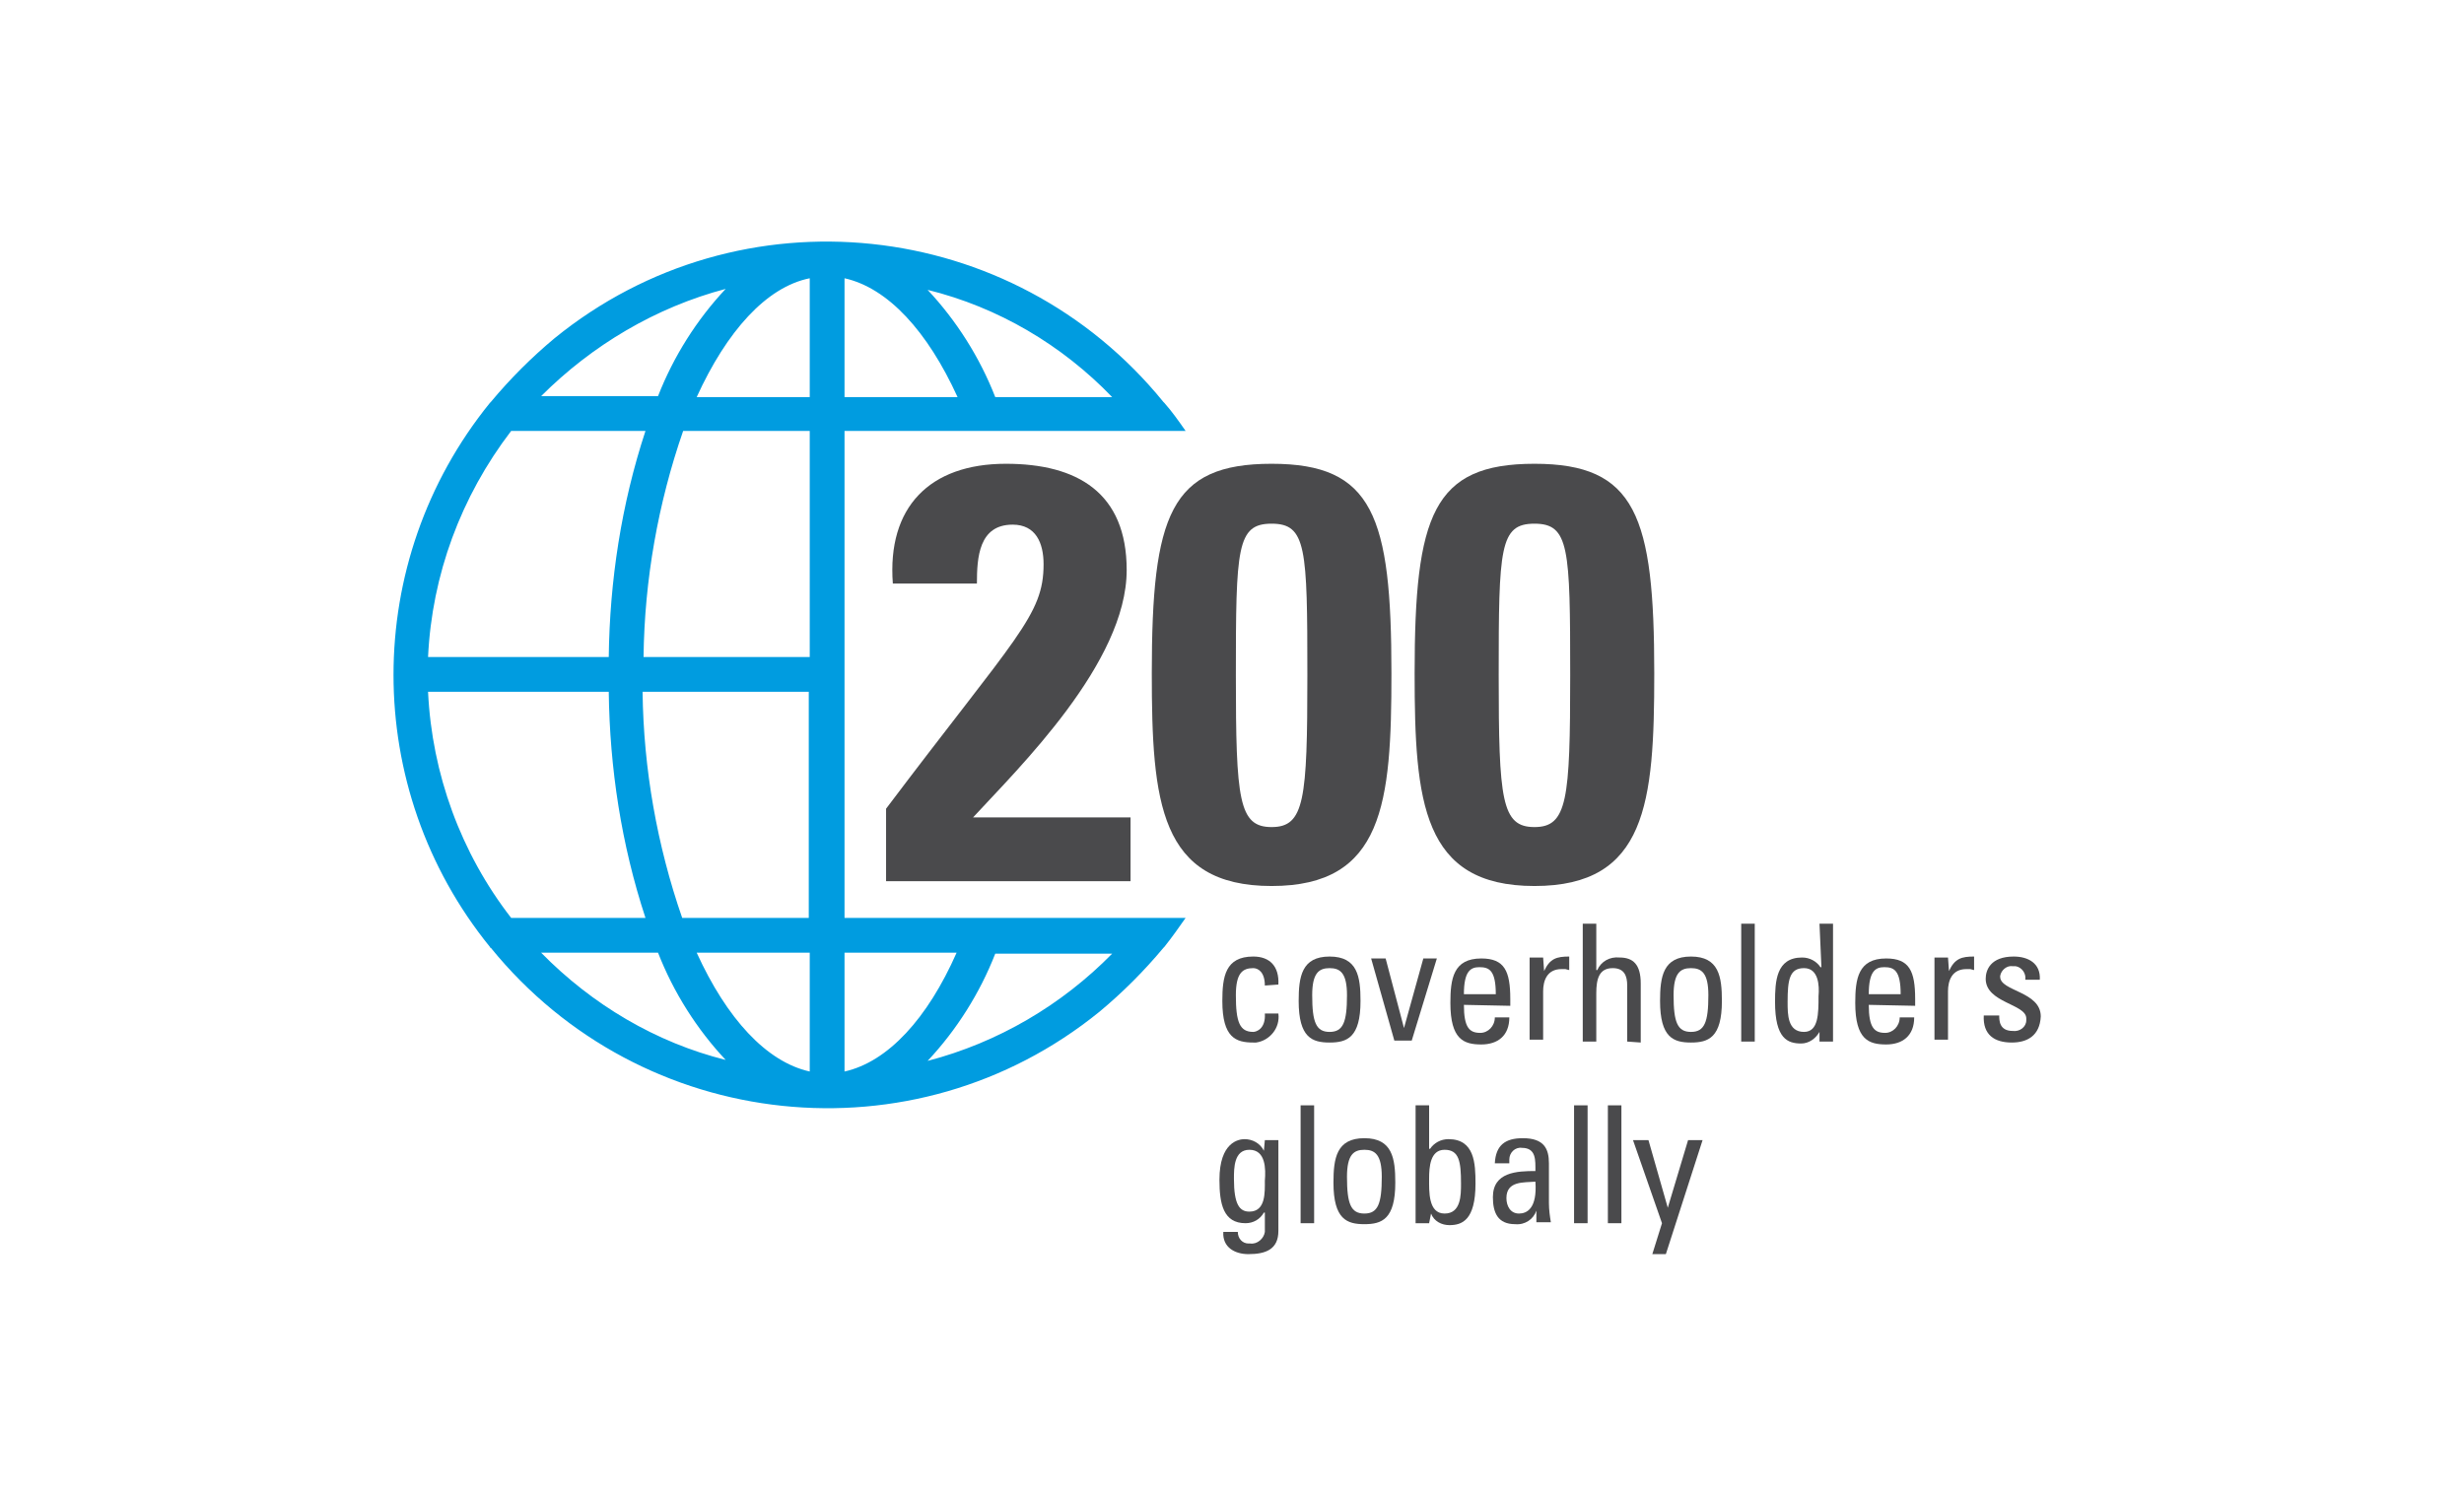 <?xml version="1.0" encoding="utf-8"?>
<!-- Generator: Adobe Illustrator 25.2.3, SVG Export Plug-In . SVG Version: 6.00 Build 0)  -->
<svg version="1.1" id="Layer_1" xmlns="http://www.w3.org/2000/svg" xmlns:xlink="http://www.w3.org/1999/xlink" x="0px" y="0px"
	 viewBox="0 0 255 155" style="enable-background:new 0 0 255 155;" xml:space="preserve">
<style type="text/css">
	.st0{fill:#4A4A4C;}
	.st1{fill:#009CE0;}
</style>
<path class="st0" d="M130.9,102c0-1.4-0.7-1.8-1.2-1.8c-1.1,0-1.8,0.5-1.8,2.8c0,2.8,0.4,3.8,1.8,3.8c0.3,0,1.3-0.3,1.2-1.9h1.4
	c0.2,1.5-0.9,2.8-2.3,3c-0.1,0-0.2,0-0.3,0c-1.8,0-3.2-0.5-3.2-4.3c0-2.5,0.3-4.6,3.2-4.6c1.7,0,2.7,1,2.6,2.9L130.9,102z"/>
<path class="st0" d="M134.4,103.6c0-2.5,0.3-4.6,3.2-4.6s3.2,2.1,3.2,4.6c0,3.8-1.4,4.3-3.2,4.3S134.4,107.4,134.4,103.6z
	 M139.4,103c0-2.3-0.7-2.8-1.8-2.8s-1.8,0.5-1.8,2.8c0,2.8,0.4,3.8,1.8,3.8S139.4,105.8,139.4,103z"/>
<path class="st0" d="M141.9,99.2h1.5l1.9,7.2l0,0l2-7.2h1.4l-2.6,8.5h-1.8L141.9,99.2z"/>
<path class="st0" d="M151.5,104c0,2.4,0.6,2.9,1.7,2.9c0.8,0,1.5-0.7,1.5-1.6l0,0h1.5c0,1.9-1.2,2.8-2.9,2.8c-1.8,0-3.2-0.5-3.2-4.3
	c0-2.5,0.3-4.6,3.2-4.6c2.4,0,3,1.3,3,4.2v0.7L151.5,104L151.5,104z M154.8,102.9c0-2.5-0.7-2.8-1.7-2.8c-0.9,0-1.6,0.4-1.6,2.8
	H154.8z"/>
<path class="st0" d="M159.8,100.5L159.8,100.5c0.6-1.3,1.3-1.5,2.6-1.5v1.4l-0.4-0.1c-0.1,0-0.2,0-0.4,0c-1.5,0-1.9,1.2-1.9,2.3v5
	h-1.4v-8.5h1.4L159.8,100.5z"/>
<path class="st0" d="M168.4,107.8V102c0-1-0.3-1.8-1.5-1.8c-1.4,0-1.7,1.1-1.7,2.6v5h-1.4V95.6h1.4v4.8h0.1c0.4-0.9,1.3-1.4,2.3-1.3
	c1.4,0,2.2,0.7,2.2,2.7v6.1L168.4,107.8L168.4,107.8z"/>
<path class="st0" d="M171.8,103.6c0-2.5,0.3-4.6,3.2-4.6s3.2,2.1,3.2,4.6c0,3.8-1.4,4.3-3.2,4.3S171.8,107.4,171.8,103.6z
	 M176.8,103c0-2.3-0.7-2.8-1.8-2.8s-1.8,0.5-1.8,2.8c0,2.8,0.4,3.8,1.8,3.8S176.8,105.8,176.8,103L176.8,103z"/>
<path class="st0" d="M181.6,107.8h-1.4V95.6h1.4V107.8z"/>
<path class="st0" d="M188.3,95.6h1.4v12.2h-1.4v-1l0,0c-0.4,0.7-1.1,1.2-1.9,1.2c-1.4,0-2.7-0.5-2.7-4.3c0-2.1,0.1-4.6,2.8-4.6
	c0.8,0,1.5,0.4,1.9,1h0.1L188.3,95.6z M186.7,100.2c-1.5,0-1.7,1.2-1.7,3.5c0,1.3,0,3.1,1.7,3.1c1.5,0,1.5-1.9,1.5-3.7
	C188.3,102,188.2,100.2,186.7,100.2L186.7,100.2z"/>
<path class="st0" d="M193.4,104c0,2.4,0.6,2.9,1.7,2.9c0.8,0,1.5-0.7,1.5-1.6l0,0h1.5c0,1.9-1.2,2.8-2.9,2.8c-1.8,0-3.2-0.5-3.2-4.3
	c0-2.5,0.3-4.6,3.2-4.6c2.4,0,3,1.3,3,4.2v0.7L193.4,104L193.4,104z M196.7,102.9c0-2.5-0.7-2.8-1.7-2.8c-0.9,0-1.6,0.4-1.6,2.8
	H196.7z"/>
<path class="st0" d="M201.7,100.5L201.7,100.5c0.6-1.3,1.3-1.5,2.6-1.5v1.4l-0.4-0.1c-0.1,0-0.2,0-0.4,0c-1.5,0-1.9,1.2-1.9,2.3v5
	h-1.4v-8.5h1.4L201.7,100.5z"/>
<path class="st0" d="M208.2,107.9c-1.8,0-3-0.8-2.9-2.8h1.6c0,0.5,0,1.6,1.4,1.6c0.7,0.1,1.4-0.4,1.4-1.1c0-0.1,0-0.1,0-0.2
	c0-1.5-4.2-1.6-4.2-4.1c0-0.9,0.5-2.3,2.9-2.3c1.5,0,2.8,0.7,2.7,2.4h-1.5c0.1-0.7-0.4-1.3-1-1.4c-0.1,0-0.2,0-0.3,0
	c-0.6-0.1-1.2,0.4-1.3,1v0.1c0,1.5,4.2,1.5,4.2,4.1C211.1,107.2,209.8,107.9,208.2,107.9z"/>
<path class="st0" d="M130.9,118h1.4v9.4c0,1.9-1.3,2.4-3.1,2.4c-1.4,0-2.7-0.7-2.6-2.3h1.5c0,0.7,0.5,1.2,1.1,1.2c0.1,0,0.1,0,0.2,0
	c0.7,0.1,1.4-0.5,1.5-1.2c0-0.1,0-0.2,0-0.2v-1.8h-0.1c-0.4,0.7-1.1,1.1-1.9,1.1c-2.3,0-2.7-2-2.7-4.5c0-3.9,2-4.2,2.6-4.2
	c0.8,0,1.6,0.4,2,1.2l0,0L130.9,118z M129.3,119c-1.6,0-1.6,1.9-1.6,3c0,2.7,0.6,3.4,1.6,3.4c1.7,0,1.6-2,1.6-3.2
	C131,121,131,119,129.3,119z"/>
<path class="st0" d="M136,126.6h-1.4v-12.2h1.4V126.6z"/>
<path class="st0" d="M138,122.4c0-2.5,0.3-4.6,3.2-4.6s3.2,2.1,3.2,4.6c0,3.8-1.4,4.3-3.2,4.3S138,126.2,138,122.4z M143,121.8
	c0-2.3-0.7-2.8-1.8-2.8s-1.8,0.5-1.8,2.8c0,2.8,0.4,3.8,1.8,3.8S143,124.6,143,121.8z"/>
<path class="st0" d="M147.9,126.6h-1.4v-12.2h1.4v4.5h0.1c0.4-0.6,1.1-1,1.9-1c2.7,0,2.8,2.5,2.8,4.6c0,3.8-1.4,4.3-2.7,4.3
	c-0.8,0-1.6-0.4-1.9-1.2l0,0L147.9,126.6z M149.5,125.6c1.7,0,1.7-1.9,1.7-3.1c0-2.3-0.2-3.5-1.7-3.5s-1.6,1.8-1.6,3
	C147.9,123.3,147.8,125.6,149.5,125.6L149.5,125.6z"/>
<path class="st0" d="M159,125.3L159,125.3c-0.3,0.9-1.2,1.5-2.2,1.4c-1.8,0-2.3-1.2-2.3-2.8c0-2.6,2.5-2.7,4.4-2.7
	c0-1.1,0.1-2.4-1.4-2.4c-0.7-0.1-1.3,0.5-1.3,1.2c0,0.1,0,0.2,0,0.4h-1.5c0.1-1.9,1.1-2.6,2.9-2.6c2.2,0,2.7,1.1,2.7,2.6v4.1
	c0,0.7,0.1,1.4,0.2,2H159V125.3z M155.9,124c0,0.8,0.4,1.6,1.3,1.6c0.8,0,1.9-0.5,1.7-3.3C157.7,122.4,155.9,122.2,155.9,124
	L155.9,124z"/>
<path class="st0" d="M164.3,126.6h-1.4v-12.2h1.4V126.6z"/>
<path class="st0" d="M167.8,126.6h-1.4v-12.2h1.4V126.6z"/>
<path class="st0" d="M172.6,125L172.6,125l2.1-7h1.5l-3.8,11.8H171l1-3.2l-3-8.6h1.6L172.6,125z"/>
<g>
	<path class="st0" d="M91.7,91.2v-7.5c13.5-17.9,16.3-20,16.3-25.3c0-2.2-0.8-4.1-3.2-4.1c-3.5,0-3.7,3.4-3.7,6.1h-8.7
		c-0.6-7.9,3.8-12.4,11.7-12.4c7.4,0,12.5,3,12.5,11c0,9.6-11.2,20.5-15.9,25.6H117v6.6H91.7z"/>
	<path class="st0" d="M127.9,69.9c0,12.9,0.3,15.7,3.7,15.7s3.7-2.8,3.7-15.7c0-13.2-0.1-15.7-3.7-15.7S127.9,56.7,127.9,69.9
		 M144,69.7c0,13.4-0.8,22-12.4,22s-12.4-8.7-12.4-22c0-16.4,1.9-21.7,12.4-21.7S144,53.4,144,69.7"/>
	<path class="st0" d="M155.1,69.9c0,12.9,0.3,15.7,3.7,15.7s3.7-2.8,3.7-15.7c0-13.2-0.1-15.7-3.7-15.7S155.1,56.7,155.1,69.9
		 M171.2,69.7c0,13.4-0.8,22-12.4,22s-12.4-8.7-12.4-22c0-16.4,1.9-21.7,12.4-21.7S171.2,53.4,171.2,69.7"/>
</g>
<path class="st1" d="M118.2,95h-13.9h-3.8H87.4V71.6V68V44.6h13.1h3.8h13.9h4.5c-0.7-1-1.4-2-2.2-2.9l-0.1-0.1
	c-15.6-19.2-43.8-22.2-63-6.6c-2.4,2-4.6,4.2-6.6,6.6l-0.1,0.1c-13.3,16.4-13.3,39.9,0,56.3c0,0,0,0.1,0.1,0.1
	c15.6,19.2,43.8,22.2,63,6.6c2.4-2,4.6-4.2,6.6-6.6l0.1-0.1c0.8-1,1.5-2,2.2-3H118.2z M115.1,41.1H103c-1.6-4.1-4-7.9-7-11.1
	C103.3,31.8,109.9,35.7,115.1,41.1z M87.4,28.8c4.5,1,8.6,5.5,11.7,12.3H87.4V28.8z M75.1,29.9c-3,3.2-5.4,7-7,11.1H56
	C61.3,35.7,67.9,31.8,75.1,29.9z M52.9,44.6h13.9C64.3,52.2,63.1,60.1,63,68H44.3C44.7,59.5,47.7,51.4,52.9,44.6z M52.9,95
	c-5.2-6.7-8.2-14.9-8.6-23.4H63c0.1,7.9,1.3,15.8,3.8,23.4H52.9z M66.5,71.6h17.2V95H70.6C68,87.5,66.6,79.6,66.5,71.6z M56,98.6
	h12.1c1.6,4.1,4,7.9,7,11.1C67.9,107.9,61.3,104,56,98.6z M83.8,110.9c-4.5-1-8.6-5.5-11.7-12.3h11.7V110.9z M83.8,68H66.6
	c0.1-8,1.5-15.9,4.1-23.4h13.1V68z M83.8,41.1H72.1c3.1-6.8,7.2-11.4,11.7-12.3V41.1z M87.4,110.9V98.6H99
	C96,105.4,91.9,109.9,87.4,110.9z M96,109.8c3-3.2,5.4-7,7-11.1h12.1C109.9,104,103.3,107.9,96,109.8z"/>
</svg>
